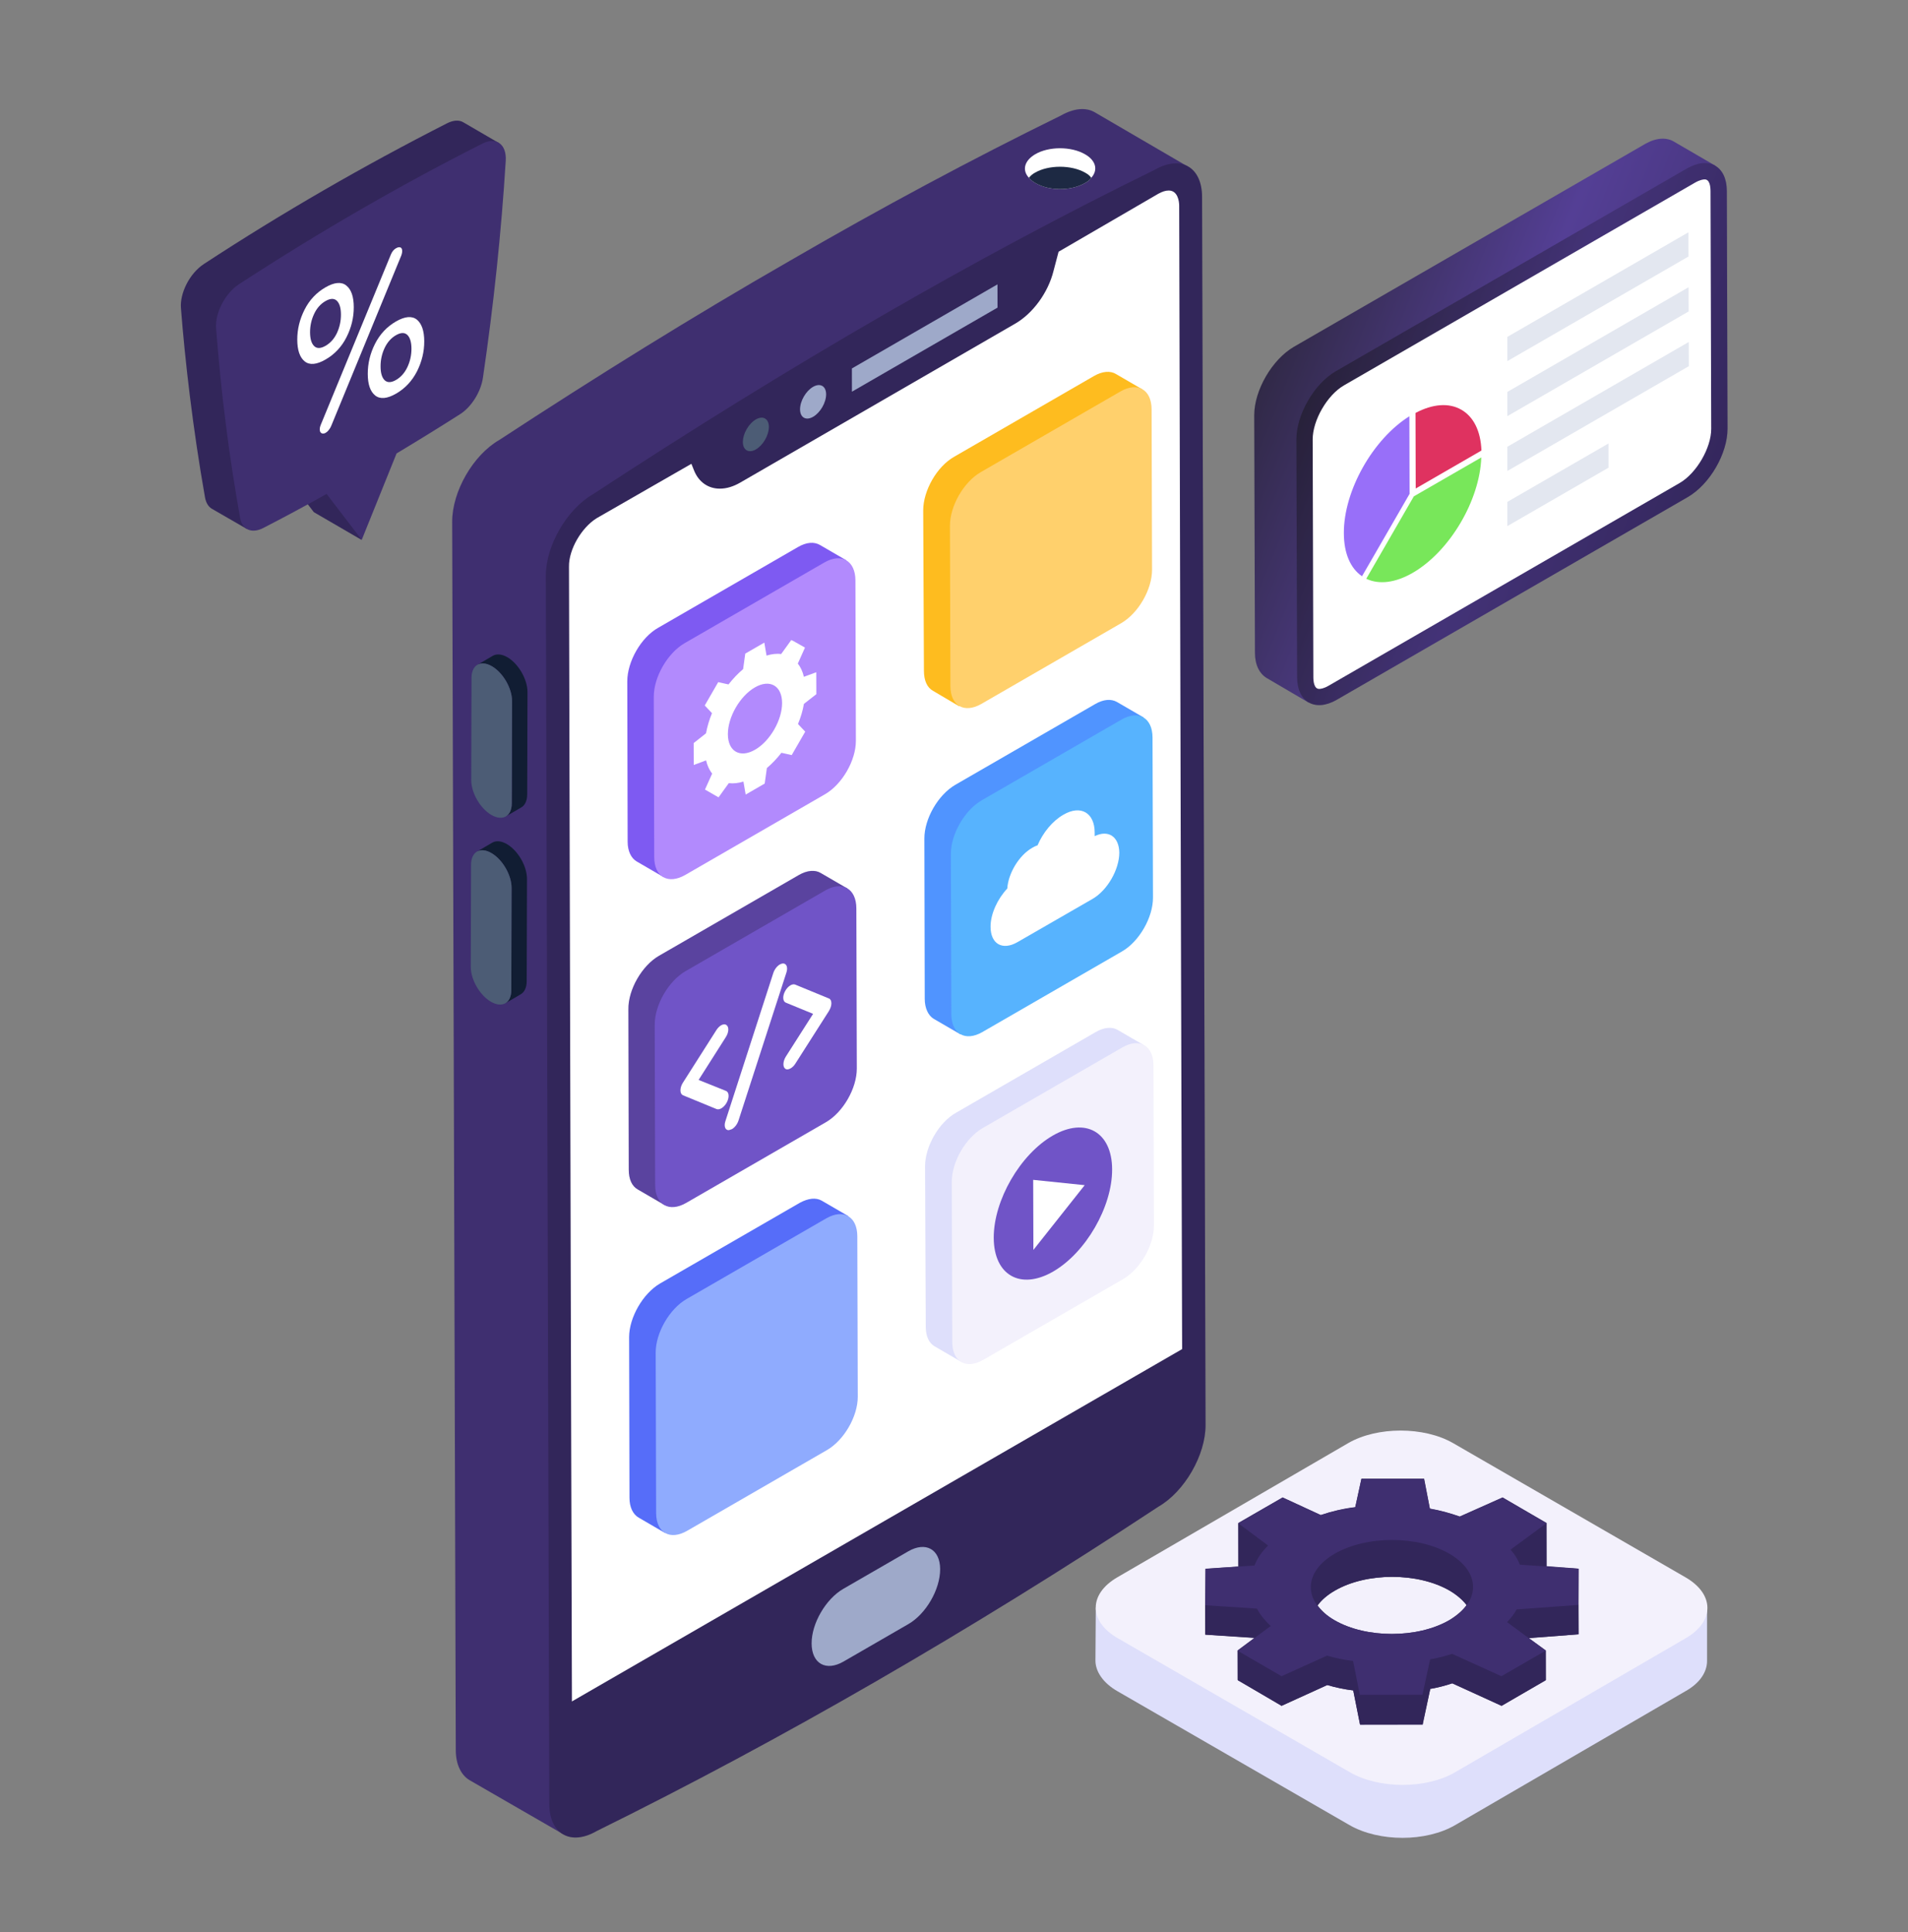 <svg width="80" height="81" viewBox="0 0 80 81" fill="none" xmlns="http://www.w3.org/2000/svg">
<rect x="0" y="0" width="80" height="81" fill="#808080" stroke="none"/>
<path d="M49.811 6.987L23.608 76.888L19.683 74.624C19.336 74.413 19.11 73.975 19.11 73.356L18.959 21.87C18.959 20.602 19.834 19.077 20.936 18.443C25.042 15.756 29.102 13.236 33.102 10.941C36.951 8.707 40.755 6.67 44.483 4.843C45.042 4.526 45.54 4.496 45.902 4.707L49.811 6.987Z" fill="#3F2F70"/>
<path d="M37.023 13.209C40.878 10.983 44.677 8.947 48.414 7.12C49.508 6.489 50.397 6.996 50.401 8.252L50.547 59.742C50.55 60.998 49.667 62.529 48.573 63.16C44.601 65.777 40.645 68.224 36.709 70.496C32.794 72.757 28.897 74.845 25.019 76.759C23.925 77.391 23.036 76.883 23.032 75.627L22.886 24.138C22.883 22.881 23.766 21.351 24.86 20.72C28.969 18.028 33.026 15.516 37.023 13.209Z" fill="#3F2F70"/>
<path d="M37.023 13.209C40.878 10.983 44.677 8.947 48.414 7.12C49.508 6.489 50.397 6.996 50.401 8.252L50.547 59.742C50.55 60.998 49.667 62.529 48.573 63.16C44.601 65.777 40.645 68.224 36.709 70.496C32.794 72.757 28.897 74.845 25.019 76.759C23.925 77.391 23.036 76.883 23.032 75.627L22.886 24.138C22.883 22.881 23.766 21.351 24.86 20.72C28.969 18.028 33.026 15.516 37.023 13.209Z" fill="black" fill-opacity="0.2"/>
<path d="M49.578 60.108C49.578 60.847 49.049 61.783 48.415 62.145L24.868 75.745C24.702 75.836 24.536 75.896 24.415 75.896C24.038 75.896 23.993 75.459 23.993 75.262L23.977 70.326L23.932 54.311L23.857 23.76C23.842 23.036 24.385 22.115 25.019 21.723L28.989 19.444L29.11 19.745C29.306 20.213 29.698 20.485 30.181 20.485C30.468 20.485 30.755 20.394 31.042 20.228L42.559 13.572C43.298 13.149 43.947 12.274 44.174 11.353L44.385 10.553L48.566 8.123C48.732 8.032 48.868 7.987 49.004 7.987C49.381 7.987 49.442 8.44 49.442 8.621L49.517 39.534L49.562 55.564L49.578 60.108Z" fill="white"/>
<path d="M32.078 18.435C32.291 18.067 32.292 17.669 32.079 17.546C31.867 17.422 31.521 17.62 31.308 17.988C31.094 18.356 31.094 18.754 31.306 18.877C31.519 19.001 31.865 18.803 32.078 18.435Z" fill="#4C5C75"/>
<path d="M34.09 16.217C34.391 16.044 34.637 16.183 34.638 16.53C34.639 16.876 34.395 17.298 34.094 17.472C33.792 17.646 33.546 17.506 33.545 17.16C33.544 16.814 33.788 16.392 34.09 16.217Z" fill="#9EA9C9"/>
<path d="M41.823 11.921L41.825 12.896L35.721 16.42L35.719 15.446L41.823 11.921Z" fill="#9EA9C9"/>
<path d="M45.755 7.454C45.703 7.538 45.608 7.611 45.493 7.674C44.916 8.01 43.981 8.01 43.415 7.674C43.299 7.611 43.215 7.538 43.142 7.454C42.848 7.139 42.942 6.74 43.404 6.467C43.971 6.131 44.916 6.131 45.493 6.467C45.955 6.73 46.049 7.129 45.755 7.454Z" fill="white"/>
<path d="M45.755 7.455C45.702 7.539 45.608 7.612 45.492 7.675C44.915 8.011 43.981 8.011 43.414 7.675C43.298 7.612 43.215 7.539 43.141 7.455C43.204 7.371 43.288 7.297 43.404 7.234C43.97 6.909 44.915 6.909 45.492 7.234C45.608 7.297 45.702 7.371 45.755 7.455Z" fill="#1D2943"/>
<path d="M22.117 29.017L22.105 33.3C22.103 33.572 22.009 33.761 21.854 33.85L21.208 34.227C21.361 34.139 21.458 33.951 21.458 33.679L21.471 29.395C21.471 28.856 21.094 28.2 20.622 27.928C20.386 27.794 20.175 27.782 20.02 27.868L20.668 27.489C20.823 27.404 21.034 27.415 21.27 27.55C21.739 27.822 22.119 28.48 22.117 29.017Z" fill="#111D33"/>
<path d="M20.622 27.928C20.387 27.792 20.175 27.781 20.02 27.866C19.866 27.956 19.771 28.145 19.77 28.413L19.758 32.697C19.756 33.237 20.135 33.893 20.604 34.164C20.839 34.3 21.052 34.314 21.207 34.227C21.361 34.139 21.456 33.95 21.457 33.678L21.469 29.395C21.471 28.856 21.092 28.2 20.622 27.928Z" fill="#4C5C75"/>
<path d="M22.096 36.85L22.084 41.134C22.082 41.405 21.988 41.592 21.833 41.682L21.187 42.06C21.34 41.971 21.437 41.784 21.437 41.512L21.45 37.229C21.45 36.69 21.073 36.034 20.601 35.762C20.367 35.625 20.156 35.614 19.999 35.699L20.647 35.322C20.802 35.235 21.013 35.248 21.249 35.383C21.718 35.655 22.098 36.311 22.096 36.85Z" fill="#111D33"/>
<path d="M20.603 35.759C20.367 35.624 20.156 35.611 20.001 35.697C19.847 35.787 19.752 35.976 19.751 36.245L19.739 40.528C19.737 41.068 20.116 41.724 20.585 41.995C20.82 42.131 21.033 42.145 21.188 42.058C21.342 41.968 21.438 41.781 21.438 41.509L21.45 37.226C21.452 36.687 21.073 36.031 20.603 35.759Z" fill="#4C5C75"/>
<path d="M47.95 30.077L40.267 43.36L39.15 42.711C38.924 42.575 38.773 42.274 38.773 41.866L38.758 35.149C38.758 34.319 39.331 33.323 40.056 32.9L45.913 29.519C46.275 29.308 46.592 29.292 46.833 29.428L47.95 30.077Z" fill="#5094FF"/>
<path d="M47.02 30.168C47.74 29.752 48.321 30.09 48.324 30.918L48.343 37.632C48.345 38.459 47.768 39.467 47.048 39.883L41.192 43.264C40.471 43.679 39.891 43.341 39.888 42.513L39.869 35.799C39.867 34.972 40.444 33.965 41.164 33.549L47.02 30.168Z" fill="#57B3FE"/>
<path d="M46.931 35.74C46.931 36.455 46.428 37.328 45.806 37.685L42.657 39.498C42.035 39.855 41.533 39.577 41.533 38.849C41.533 38.307 41.824 37.685 42.234 37.248C42.274 36.614 42.723 35.859 43.279 35.542C43.345 35.502 43.425 35.462 43.504 35.436C43.729 34.907 44.126 34.417 44.589 34.153C45.316 33.729 45.899 34.073 45.899 34.907V35.052C46.468 34.775 46.917 35.066 46.931 35.74Z" fill="white"/>
<path d="M35.57 50.982L27.887 64.266L26.77 63.616C26.544 63.48 26.393 63.194 26.393 62.786L26.378 56.054C26.378 55.239 26.951 54.228 27.676 53.805L33.533 50.424C33.895 50.228 34.212 50.197 34.453 50.333L35.57 50.982Z" fill="#566DF9"/>
<path d="M28.814 64.172C28.094 64.588 27.513 64.257 27.511 63.429L27.492 56.708C27.489 55.88 28.066 54.873 28.787 54.457L34.643 51.076C35.363 50.66 35.944 50.999 35.946 51.826L35.965 58.548C35.968 59.376 35.391 60.375 34.67 60.791L28.814 64.172Z" fill="#8FABFE"/>
<path d="M35.526 37.245L27.858 50.513L26.741 49.864C26.499 49.728 26.363 49.441 26.363 49.033L26.348 42.316C26.333 41.486 26.922 40.475 27.631 40.068L33.488 36.686C33.85 36.475 34.182 36.46 34.409 36.596L35.526 37.245Z" fill="#7054C7"/>
<path d="M35.526 37.245L27.858 50.513L26.741 49.864C26.499 49.728 26.363 49.441 26.363 49.033L26.348 42.316C26.333 41.486 26.922 40.475 27.631 40.068L33.488 36.686C33.85 36.475 34.182 36.46 34.409 36.596L35.526 37.245Z" fill="black" fill-opacity="0.2"/>
<path d="M34.602 37.33C35.323 36.914 35.903 37.253 35.906 38.081L35.925 44.794C35.927 45.622 35.35 46.629 34.63 47.045L28.774 50.426C28.053 50.842 27.473 50.503 27.47 49.676L27.451 42.962C27.449 42.134 28.026 41.127 28.746 40.711L34.602 37.33Z" fill="#7054C7"/>
<path d="M35.493 23.493L27.81 36.761L26.693 36.112C26.467 35.976 26.316 35.689 26.316 35.282L26.301 28.564C26.301 27.734 26.874 26.723 27.599 26.316L33.456 22.934C33.818 22.723 34.135 22.708 34.376 22.844L35.493 23.493Z" fill="#7E5AF2"/>
<path d="M34.563 23.581C35.283 23.165 35.864 23.504 35.867 24.331L35.886 31.053C35.888 31.88 35.311 32.88 34.591 33.296L28.735 36.677C28.014 37.093 27.433 36.762 27.431 35.934L27.412 29.212C27.41 28.385 27.987 27.378 28.707 26.962L34.563 23.581Z" fill="#B28AFD"/>
<path d="M47.979 43.825L40.311 57.093L39.194 56.444C38.952 56.308 38.816 56.021 38.816 55.614L38.786 48.897C38.786 48.066 39.36 47.055 40.084 46.648L45.941 43.266C46.303 43.055 46.635 43.04 46.862 43.176L47.979 43.825Z" fill="#DEDFFB"/>
<path d="M47.059 43.909C47.78 43.493 48.36 43.832 48.363 44.659L48.382 51.381C48.384 52.209 47.807 53.208 47.087 53.624L41.231 57.005C40.51 57.421 39.93 57.09 39.927 56.262L39.908 49.541C39.906 48.713 40.483 47.706 41.203 47.29L47.059 43.909Z" fill="#F3F1FC"/>
<path d="M47.901 16.325L40.218 29.608L39.117 28.959C38.875 28.823 38.739 28.536 38.739 28.114L38.709 21.397C38.709 20.566 39.283 19.555 40.007 19.148L45.864 15.766C46.226 15.555 46.558 15.54 46.785 15.676L47.901 16.325Z" fill="#FEBC1F"/>
<path d="M46.981 16.41C47.702 15.995 48.282 16.333 48.285 17.161L48.304 23.882C48.306 24.71 47.729 25.709 47.009 26.125L41.153 29.506C40.432 29.922 39.852 29.591 39.849 28.764L39.83 22.042C39.828 21.214 40.405 20.207 41.125 19.791L46.981 16.41Z" fill="#FFD06C"/>
<path d="M44.141 47.606C45.506 46.817 46.626 47.45 46.63 49.023C46.635 50.595 45.523 52.516 44.157 53.305C42.79 54.094 41.67 53.462 41.666 51.889C41.662 50.316 42.774 48.395 44.141 47.606Z" fill="#7054C7"/>
<path d="M43.32 49.461L45.48 49.684L43.329 52.398L43.32 49.461Z" fill="white"/>
<path d="M30.235 42.982C30.319 42.934 30.403 42.926 30.463 42.974C30.572 43.055 30.561 43.28 30.431 43.48L29.292 45.272L30.443 45.734C30.569 45.787 30.586 45.996 30.477 46.209C30.418 46.325 30.331 46.413 30.244 46.463C30.178 46.501 30.108 46.517 30.047 46.495L28.634 45.914C28.569 45.883 28.531 45.812 28.53 45.711C28.53 45.605 28.568 45.489 28.633 45.389L30.038 43.181C30.095 43.092 30.165 43.023 30.235 42.982Z" fill="white"/>
<path d="M32.697 40.432C32.74 40.407 32.784 40.392 32.826 40.39C32.978 40.384 33.044 40.552 32.974 40.768L30.964 46.975C30.91 47.138 30.802 47.27 30.687 47.336L30.562 47.377C30.41 47.39 30.344 47.215 30.414 47.005L32.423 40.792C32.474 40.635 32.583 40.498 32.697 40.432Z" fill="white"/>
<path d="M33.142 41.306C33.213 41.265 33.285 41.252 33.342 41.276L34.755 41.857C34.82 41.882 34.859 41.953 34.859 42.06C34.859 42.16 34.821 42.275 34.756 42.382L33.346 44.593C33.291 44.68 33.221 44.746 33.15 44.787C33.063 44.837 32.981 44.847 32.921 44.8C32.812 44.713 32.828 44.485 32.953 44.288L34.092 42.502L32.946 42.031C32.821 41.978 32.804 41.769 32.912 41.562C32.971 41.446 33.056 41.356 33.142 41.306Z" fill="white"/>
<path d="M49.824 60.158C49.824 60.913 49.296 61.864 48.647 62.241L24.647 76.097C24.481 76.188 24.3 76.249 24.179 76.249C23.802 76.249 23.756 75.811 23.756 75.615L23.741 71.464L49.809 56.415L49.824 60.158Z" fill="#32265A"/>
<path d="M38.082 65.034C38.813 64.612 39.416 64.941 39.419 65.781C39.421 66.636 38.822 67.66 38.09 68.082L35.367 69.655C34.636 70.077 34.032 69.748 34.03 68.893C34.027 68.053 34.627 67.029 35.358 66.607L38.082 65.034Z" fill="#9EA9C9"/>
<path d="M34.228 29.101L33.707 29.508C33.66 29.787 33.574 30.071 33.459 30.352L33.762 30.672L33.289 31.492L33.195 31.655L33.17 31.649L32.763 31.558C32.58 31.795 32.372 32.012 32.154 32.198L32.063 32.848L31.265 33.309L31.171 32.765C30.95 32.833 30.748 32.853 30.557 32.831L30.35 33.117L30.198 33.329L30.128 33.426L29.559 33.099L29.86 32.43C29.795 32.346 29.739 32.252 29.693 32.145C29.677 32.108 29.663 32.07 29.649 32.031C29.633 31.981 29.618 31.93 29.605 31.876L29.088 32.069L29.085 31.254L29.085 31.15L29.157 31.093L29.602 30.742C29.653 30.461 29.738 30.177 29.853 29.896L29.549 29.575L30.114 28.596L30.272 28.631L30.375 28.655L30.545 28.692C30.736 28.449 30.937 28.238 31.158 28.05L31.248 27.4L32.047 26.939L32.14 27.483C32.359 27.417 32.567 27.392 32.752 27.419L33.177 26.831L33.273 26.877L33.752 27.148L33.452 27.818C33.568 27.966 33.655 28.151 33.706 28.373L33.789 28.342L33.928 28.291L34.225 28.182L34.228 29.101ZM31.66 31.429C32.285 31.068 32.794 30.19 32.792 29.467C32.79 28.747 32.278 28.455 31.653 28.816C31.022 29.18 30.517 30.059 30.519 30.779C30.521 31.502 31.029 31.793 31.66 31.429Z" fill="white"/>
<path d="M15.164 22.636L13.158 21.47L11.685 19.546L14.445 19.461L15.164 22.636Z" fill="#32265A"/>
<path d="M20.914 5.993L10.348 22.174L8.884 21.329C8.733 21.238 8.643 21.087 8.597 20.861C8.084 17.963 7.752 15.065 7.586 12.906C7.541 12.302 7.933 11.472 8.552 11.065C11.828 8.921 15.254 6.944 18.756 5.163C19.028 5.027 19.269 5.027 19.435 5.132L20.914 5.993Z" fill="#32265A"/>
<path d="M15.129 8.778C16.831 7.795 18.533 6.875 20.235 6.016C20.812 5.727 21.247 6.052 21.205 6.739C21.019 9.743 20.699 12.777 20.248 15.841C20.16 16.429 19.767 17.061 19.29 17.364C18.398 17.931 17.511 18.479 16.628 19.008L15.167 22.631L13.695 20.707C12.802 21.206 11.917 21.682 11.036 22.136C10.554 22.381 10.157 22.207 10.069 21.716C9.607 19.138 9.268 16.485 9.06 13.754C9.013 13.119 9.445 12.29 10.023 11.913C11.725 10.805 13.427 9.76 15.129 8.778Z" fill="#3F2F70"/>
<path d="M17.478 13.399C17.271 13.235 16.976 13.261 16.6 13.478C16.225 13.694 15.93 14.008 15.725 14.411C15.521 14.812 15.419 15.237 15.42 15.673C15.42 16.11 15.525 16.415 15.731 16.579C15.938 16.744 16.233 16.717 16.609 16.501C16.984 16.285 17.279 15.969 17.484 15.568C17.686 15.166 17.79 14.743 17.788 14.306C17.787 13.87 17.681 13.564 17.478 13.399ZM16.129 15.941C16.016 15.831 15.957 15.637 15.957 15.363C15.955 15.09 16.013 14.829 16.126 14.589C16.239 14.35 16.399 14.169 16.601 14.053C16.803 13.936 16.963 13.931 17.078 14.039C17.192 14.149 17.25 14.342 17.252 14.615C17.252 14.889 17.195 15.151 17.081 15.391C16.97 15.627 16.81 15.809 16.607 15.927C16.404 16.045 16.244 16.048 16.129 15.941Z" fill="white"/>
<path d="M16.863 10.525C16.863 10.589 16.846 10.664 16.811 10.747L13.889 17.851C13.864 17.912 13.831 17.97 13.79 18.021C13.749 18.075 13.705 18.114 13.66 18.141C13.594 18.18 13.533 18.186 13.483 18.161C13.431 18.134 13.406 18.078 13.406 17.996C13.406 17.943 13.417 17.887 13.443 17.824L16.387 10.675C16.437 10.551 16.509 10.462 16.601 10.409C16.678 10.365 16.739 10.354 16.79 10.373C16.838 10.391 16.863 10.442 16.863 10.525Z" fill="white"/>
<path d="M14.521 11.97C14.316 11.804 14.019 11.83 13.645 12.047C13.268 12.265 12.973 12.578 12.77 12.981C12.566 13.383 12.462 13.806 12.464 14.242C12.466 14.68 12.57 14.984 12.776 15.15C12.981 15.315 13.278 15.288 13.652 15.07C14.029 14.854 14.324 14.54 14.527 14.139C14.731 13.737 14.835 13.312 14.833 12.875C14.832 12.439 14.728 12.135 14.521 11.97ZM13.174 14.51C13.06 14.4 13.002 14.208 13 13.933C13 13.659 13.057 13.399 13.171 13.159C13.282 12.92 13.442 12.74 13.646 12.622C13.848 12.505 14.01 12.5 14.123 12.608C14.237 12.718 14.295 12.911 14.295 13.185C14.297 13.46 14.239 13.72 14.128 13.96C14.015 14.198 13.855 14.379 13.651 14.496C13.447 14.614 13.287 14.618 13.174 14.51Z" fill="white"/>
<path d="M71.924 6.948L54.867 29.453L53.116 28.427C52.814 28.246 52.618 27.884 52.618 27.37L52.588 17.408C52.588 16.351 53.343 15.068 54.248 14.54L68.965 6.042C69.433 5.77 69.856 5.755 70.158 5.921L71.924 6.948Z" fill="url(#paint0_linear_2459_65410)"/>
<path d="M70.725 7.066C71.65 6.532 72.401 6.961 72.404 8.005L72.433 17.969C72.436 19.013 71.689 20.306 70.764 20.84L56.049 29.336C55.14 29.86 54.389 29.432 54.386 28.388L54.357 18.424C54.355 17.38 55.101 16.087 56.01 15.562L70.725 7.066Z" fill="url(#paint1_linear_2459_65410)"/>
<path d="M70.725 7.066C71.65 6.532 72.401 6.961 72.404 8.005L72.433 17.969C72.436 19.013 71.689 20.306 70.764 20.84L56.049 29.336C55.14 29.86 54.389 29.432 54.386 28.388L54.357 18.424C54.355 17.38 55.101 16.087 56.01 15.562L70.725 7.066Z" fill="black" fill-opacity="0.2"/>
<path d="M55.311 28.88C55.1 28.88 55.068 28.573 55.067 28.389L55.039 18.424C55.037 17.62 55.649 16.56 56.35 16.156L71.065 7.66C71.274 7.539 71.413 7.521 71.477 7.521C71.687 7.521 71.719 7.826 71.72 8.009L71.749 17.973C71.751 18.777 71.131 19.842 70.421 20.251L55.706 28.747C55.506 28.863 55.373 28.88 55.311 28.88Z" fill="white"/>
<path d="M63.202 15.138L70.797 10.753L70.794 9.738L63.202 14.122V15.138Z" fill="#E3E7F0"/>
<path d="M63.202 17.445L70.803 13.056L70.8 12.041L63.202 16.429V17.445Z" fill="#E3E7F0"/>
<path d="M63.202 22.055L67.444 19.605L67.442 18.591L63.202 21.039V22.055Z" fill="#E3E7F0"/>
<path d="M63.202 19.744L70.81 15.351L70.807 14.337L63.202 18.728V19.744Z" fill="#E3E7F0"/>
<path d="M59.28 20.808L62.109 19.177C62.045 20.981 60.783 23.117 59.237 24.012C58.51 24.432 57.823 24.519 57.286 24.262L59.28 20.808Z" fill="#78E75A"/>
<path d="M59.35 17.311C60.072 16.929 60.75 16.878 61.267 17.173C61.786 17.468 62.084 18.072 62.115 18.887L59.359 20.479L59.35 17.311Z" fill="#DF3260"/>
<path d="M59.093 17.45L59.102 20.703L57.108 24.157C56.619 23.826 56.348 23.192 56.346 22.348C56.339 20.573 57.561 18.41 59.093 17.45Z" fill="#986FF9"/>
<path d="M71.575 67.411V69.629C71.575 70.082 71.289 70.55 70.67 70.897L61.009 76.513C59.787 77.222 57.825 77.222 56.587 76.513L46.851 70.897C46.247 70.55 45.93 70.067 45.93 69.614L45.945 67.395L71.575 67.411Z" fill="#DEDFFB"/>
<path d="M70.67 66.123C71.89 66.827 71.897 67.969 70.684 68.674L61.007 74.297C59.795 75.002 57.824 75.002 56.603 74.297L46.863 68.674C45.642 67.969 45.636 66.827 46.848 66.123L56.526 60.499C57.738 59.795 59.709 59.795 60.929 60.499L70.67 66.123Z" fill="#F3F1FC"/>
<path d="M66.188 65.761L64.844 65.656V63.844L63.003 62.773L61.206 63.573C60.814 63.437 60.391 63.316 59.953 63.241L59.712 61.988H57.086L56.829 63.18C56.316 63.241 55.818 63.361 55.38 63.512L53.78 62.773L51.923 63.844V65.656L51.938 65.671L50.55 65.761L50.535 67.286V68.524L52.603 68.659L51.893 69.188V70.425L53.735 71.512L55.652 70.637C56.014 70.743 56.361 70.818 56.738 70.863L57.025 72.297H59.652L59.969 70.803C60.286 70.743 60.603 70.667 60.889 70.561L62.957 71.512L64.814 70.425V69.188L64.105 68.675L66.188 68.509V65.761ZM60.769 67.92C59.44 68.69 57.282 68.69 55.953 67.92C55.637 67.739 55.41 67.527 55.244 67.301C55.41 67.075 55.652 66.863 55.969 66.682C57.297 65.912 59.455 65.912 60.784 66.682C61.086 66.863 61.327 67.075 61.493 67.286C61.327 67.512 61.086 67.724 60.769 67.92Z" fill="#32265A"/>
<path d="M51.92 63.857L51.925 65.668L53.179 66.602L53.173 64.79L51.92 63.857Z" fill="#32265A"/>
<path d="M63.334 64.95L63.34 66.761L64.844 65.655L64.839 63.844L63.334 64.95Z" fill="#32265A"/>
<path d="M54.964 66.528L54.968 68.081C54.967 67.573 55.302 67.064 55.972 66.677C57.304 65.908 59.456 65.912 60.78 66.681C61.439 67.064 61.77 67.565 61.771 68.067L61.767 66.514C61.765 66.012 61.434 65.51 60.776 65.127C59.452 64.358 57.3 64.355 55.968 65.124C55.297 65.511 54.962 66.02 54.964 66.528Z" fill="#32265A"/>
<path d="M66.175 67.274L66.18 68.517L66.189 67.57L66.183 65.759L66.175 67.274Z" fill="#D4D6D6"/>
<path d="M50.533 67.285L50.538 68.529L52.708 68.672L52.703 67.428L50.533 67.285Z" fill="#32265A"/>
<path d="M63.592 67.459L63.597 68.703L66.185 68.515L66.18 67.271L63.592 67.459Z" fill="#32265A"/>
<path d="M63.192 67.996L63.197 69.807C63.361 69.639 63.503 69.459 63.596 69.274L63.591 67.463C63.498 67.648 63.355 67.828 63.192 67.996Z" fill="#32265A"/>
<path d="M52.707 67.424L52.712 69.235C52.845 69.493 53.042 69.731 53.288 69.964L53.283 68.153C53.036 67.92 52.84 67.682 52.707 67.424Z" fill="#32265A"/>
<path d="M59.973 69.554L59.978 70.798C60.297 70.744 60.608 70.662 60.899 70.568L60.893 69.325C60.603 69.419 60.291 69.501 59.973 69.554Z" fill="#32265A"/>
<path d="M55.643 69.397L55.648 70.641C56.008 70.743 56.368 70.821 56.742 70.866L56.737 69.623C56.363 69.578 56.002 69.5 55.643 69.397Z" fill="#32265A"/>
<path d="M51.895 69.197L51.901 70.441L53.747 71.514L53.742 70.27L51.895 69.197Z" fill="#32265A"/>
<path d="M53.733 70.261L53.739 71.505L55.645 70.641L55.64 69.397L53.733 70.261Z" fill="#32265A"/>
<path d="M62.949 70.27L62.954 71.514L64.812 70.441L64.807 69.197L62.949 70.27Z" fill="#32265A"/>
<path d="M60.885 69.325L60.89 70.569L62.956 71.506L62.951 70.263L60.885 69.325Z" fill="#32265A"/>
<path d="M56.739 69.633L56.744 70.876L57.026 72.305L57.021 71.062L56.739 69.633Z" fill="#32265A"/>
<path d="M59.638 71.045L59.643 72.288L59.969 70.794L59.964 69.55L59.638 71.045Z" fill="#32265A"/>
<path d="M51.887 69.197L53.279 68.165C53.033 67.931 52.836 67.694 52.703 67.436L50.534 67.293L50.542 65.769L52.6 65.626C52.708 65.335 52.907 65.049 53.17 64.791L51.917 63.857L53.776 62.784L55.376 63.517C55.822 63.366 56.318 63.251 56.82 63.19L57.081 61.994L59.704 61.998L59.951 63.251C60.396 63.329 60.813 63.44 61.208 63.587L62.994 62.784L64.84 63.857L63.335 64.963C63.517 65.168 63.644 65.38 63.727 65.593L66.186 65.765L66.178 67.28L63.589 67.469C63.496 67.653 63.354 67.833 63.191 68.001L64.81 69.197L62.952 70.269L60.886 69.332C60.595 69.426 60.284 69.508 59.965 69.561L59.639 71.056L57.016 71.06L56.734 69.631C56.36 69.586 56 69.508 55.64 69.406L53.733 70.269L51.887 69.197ZM60.763 67.921C62.095 67.152 62.096 65.906 60.772 65.136C59.449 64.367 57.297 64.364 55.964 65.133C54.632 65.902 54.625 67.152 55.949 67.921C57.272 68.69 59.431 68.69 60.763 67.921Z" fill="#3F2F70"/>
<path d="M57.024 71.056L57.029 72.3L59.652 72.296L59.647 71.052L57.024 71.056Z" fill="#32265A"/>
<defs>
<linearGradient id="paint0_linear_2459_65410" x1="51.658" y1="4.551" x2="74.856" y2="13.819" gradientUnits="userSpaceOnUse">
<stop offset="0.002" stop-color="#1D1D1B"/>
<stop offset="0.596" stop-color="#543F95"/>
<stop offset="1" stop-color="#3F2F70"/>
</linearGradient>
<linearGradient id="paint1_linear_2459_65410" x1="53.488" y1="5.623" x2="75.337" y2="14.111" gradientUnits="userSpaceOnUse">
<stop offset="0.002" stop-color="#1D1D1B"/>
<stop offset="0.596" stop-color="#543F95"/>
<stop offset="1" stop-color="#3F2F70"/>
</linearGradient>
</defs>
</svg>
